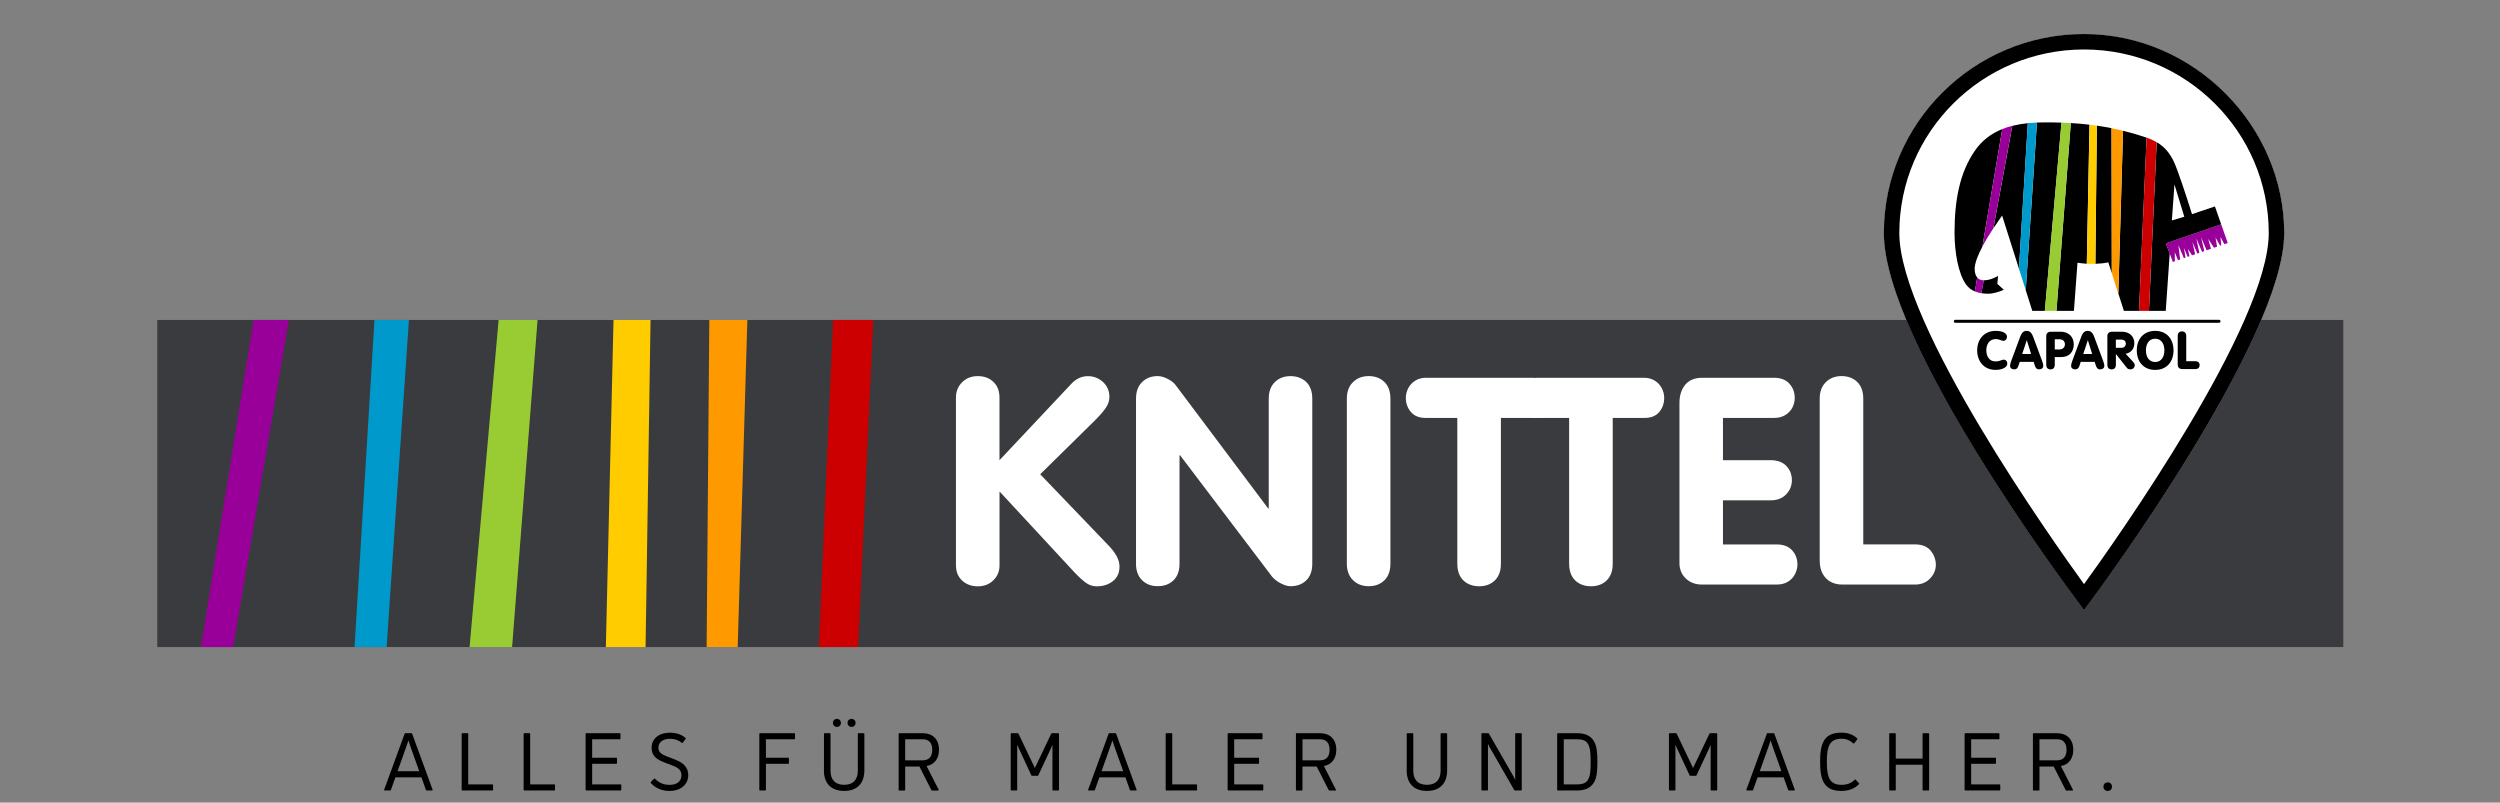 <svg xmlns="http://www.w3.org/2000/svg" xmlns:xlink="http://www.w3.org/1999/xlink" id="Logo" viewBox="0 0 774.7 248.71"><rect x="0" y="0" width="774.7" height="248.71" fill="#808080" stroke="none"/><defs><style>      .st0 {        fill: #09c;      }      .st1 {        fill: #fc0;      }      .st2 {        fill: #fff;      }      .st3 {        fill: none;      }      .st4 {        fill: #9c3;      }      .st5 {        fill: #393b3e;      }      .st6 {        fill-rule: evenodd;      }      .st7 {        fill: #c00;      }      .st8 {        fill: #909;      }      .st9 {        clip-path: url(#clippath);      }      .st10 {        fill: #f90;      }    </style><clipPath id="clippath"><rect id="SVGID" class="st3" x="583.31" y="8.08" width="126.97" height="183.11"></rect></clipPath></defs><g><rect class="st5" x="48.74" y="99.15" width="677.4" height="101.36"></rect><polygon class="st8" points="78.57 99.15 62.26 200.51 72.25 200.51 89.51 99.15 78.57 99.15"></polygon><polygon class="st4" points="154.51 99.15 145.51 200.51 158.69 200.51 166.58 99.15 154.51 99.15"></polygon><polygon class="st1" points="190.12 99.15 187.74 200.51 200.05 200.51 201.59 99.15 190.12 99.15"></polygon><polygon class="st10" points="219.8 99.15 218.97 200.51 228.6 200.51 231.59 99.15 219.8 99.15"></polygon><polygon class="st7" points="258.16 99.15 253.74 200.51 265.91 200.51 270.62 99.15 258.16 99.15"></polygon><polygon class="st0" points="116.04 99.15 109.87 200.51 119.8 200.51 126.72 99.15 116.04 99.15"></polygon><g><g class="st9"><path class="st2" d="M645.8,10.6c-34.17,0-61.97,27.64-61.97,61.62s57.64,110.94,60.1,114.23l1.87,2.52,1.87-2.52c2.45-3.3,60.1-81.1,60.1-114.23s-27.8-61.62-61.97-61.62Z"></path></g><g><polygon class="st3" points="673.81 57.13 673.02 68.32 676.87 67.16 673.81 57.13"></polygon><polygon class="st8" points="673.94 80.97 673.93 78.17 674.92 80.63 675.59 80.4 675.04 75.97 676.74 80 677.24 79.83 676.75 76.82 677.92 79.59 678.47 79.4 677.97 77.13 679.28 79.12 680.23 78.79 679.38 74.99 680.91 78.56 681.52 78.35 680.6 73.89 682.38 78.05 683.06 77.82 682.07 73.52 683.79 77.56 685.14 77.09 684.27 74.01 686.06 76.78 687.02 76.44 686.54 73.58 687.96 76.12 688.31 76 688.07 73.4 689.28 75.66 690.33 75.3 688.3 69.5 671.14 75.39 672.86 79.94 673.33 81.18 673.94 80.97"></polygon><g><polygon class="st3" points="673.81 57.13 673.02 68.32 676.87 67.16 673.81 57.13"></polygon><path class="st3" d="M614.3,76.42c-1.39,2.62-2.4,5.15-2.4,7.01,0,1.02.25,1.93.78,2.56"></path><path d="M633.74,37.92c-.85,0-1.69.02-2.52.05l-3.48,51.97,2.03,6.4h3.89l5.15-58.34c-1.68-.06-3.37-.08-5.06-.08Z"></path><path d="M641.71,38.13l-4.45,58.21h5.41l1.1-14.93c.8.13,1.87.25,2.88.32l.84-43.09c-1.94-.23-3.87-.4-5.78-.51Z"></path><path d="M616.12,91.02c1.65,0,3.73-.73,4.83-1.22l-2.02-1.84.24-2.45c-1.16.61-2.62,1.34-4.45,1.35l-.74,4c.71.11,1.43.16,2.14.16Z"></path><path d="M649.78,38.94l-.46,42.81c1.45-.05,2.94-.19,4-.47l1.08,3.37-.08-44.93c-1.53-.31-3.04-.57-4.54-.78Z"></path><path d="M611.9,83.43c0-1.86,1.01-4.39,2.4-7.01l6.15-36.42c-3.38,1.36-6.3,3.5-8.54,6.79-4.53,6.61-6.24,14.93-6.24,25.33,0,5.81,1.1,12.66,3.61,16.09.73,1,1.66,1.66,2.69,2.09l.73-4.31c-.53-.63-.78-1.54-.78-2.56Z"></path><path d="M623.58,38.99l-5.87,31.76c.98-1.48,1.92-2.85,2.7-3.96l5.22,16.46,2.75-45.08c-1.66.17-3.26.44-4.79.82Z"></path><path d="M665.13,42.63c-2.48-.84-4.88-1.53-7.23-2.11l-1.47,50.44,1.73,5.38h4.68l2.35-53.69s-.04-.01-.06-.02Z"></path><path d="M688.3,69.5l-1.94-5.53-7.1,2.39c-1.77-5.69-4.53-14.01-5.69-16.4-1.24-2.56-2.83-4.48-5.25-5.9l-2.4,52.28h5.2l1.23-17.74-1.21-3.2,17.16-5.89ZM673.81,57.13l3.06,10.03-3.85,1.16.8-11.2Z"></path><path class="st8" d="M620.45,40l-6.15,36.42c1.01-1.92,2.23-3.88,3.4-5.67l5.87-31.76c-1.08.27-2.13.61-3.13,1.01Z"></path><path class="st8" d="M612.69,85.99l-.73,4.31c.65.27,1.33.45,2.03.56l.74-4s0,0-.01,0c-.91,0-1.57-.33-2.03-.87Z"></path><path class="st0" d="M628.37,38.17l-2.75,45.08,2.12,6.68,3.48-51.97c-.97.04-1.92.11-2.85.2Z"></path><path class="st4" d="M638.8,38l-5.15,58.34h3.6l4.45-58.21c-.97-.06-1.94-.1-2.91-.14Z"></path><path class="st1" d="M647.5,38.64l-.84,43.09c.45.03.88.05,1.28.05.45,0,.91,0,1.38-.02l.46-42.81c-.76-.11-1.53-.21-2.28-.3Z"></path><path class="st10" d="M654.32,39.73l.08,44.93,2.02,6.3,1.47-50.44c-1.21-.3-2.4-.56-3.58-.8Z"></path><path class="st7" d="M665.18,42.65l-2.35,53.69h3.08l2.4-52.28c-.92-.54-1.96-1.01-3.14-1.42Z"></path></g><path class="st6" d="M618.44,102.53c1.59,0,3.49.46,3.49,1.84,0,.63-.45,1.25-1.14,1.25-.62,0-1.27-.55-2.29-.55-2.13,0-2.98,1.72-2.98,3.51s.94,3.41,2.75,3.41c1.64,0,1.9-.54,2.58-.54,1.04,0,1.17.88,1.17,1.22,0,1.45-2.2,1.95-3.64,1.95-3.64,0-5.69-2.73-5.69-6.05,0-3.51,2.26-6.05,5.74-6.05"></path><path class="st6" d="M625.53,113.18c-.24.73-.52,1.28-1.38,1.28-.75,0-1.27-.42-1.27-1.07,0-.39.05-.7.39-1.63l2.54-6.85c.47-1.28.88-2.39,2.2-2.39s1.76,1.11,2.23,2.39l2.54,6.85c.34.93.39,1.24.39,1.63,0,.65-.52,1.07-1.27,1.07-.86,0-1.14-.55-1.38-1.28l-.32-1.04h-4.33l-.33,1.04ZM629.4,109.7h-2.77l1.42-4.24h.03l1.32,4.24Z"></path><path class="st6" d="M638.65,102.79h-3.24c-.68,0-1.32.47-1.32,1.32v8.96c0,.93.55,1.4,1.32,1.4s1.32-.47,1.32-1.4v-2.42h2c2.5,0,3.89-1.66,3.89-3.92,0-2.62-1.93-3.94-3.97-3.94M636.73,105.13h1.41c1.04,0,1.74.55,1.74,1.59,0,.81-.62,1.58-1.74,1.58h-1.41v-3.17Z"></path><path class="st6" d="M649.43,113.18l-.33-1.04h-4.33l-.32,1.04c-.24.73-.52,1.28-1.38,1.28-.75,0-1.27-.42-1.27-1.07,0-.39.05-.7.39-1.63l2.54-6.85c.47-1.28.88-2.39,2.2-2.39s1.75,1.11,2.23,2.39l2.54,6.85c.34.93.39,1.24.39,1.63,0,.65-.52,1.07-1.27,1.07-.86,0-1.14-.55-1.38-1.28M648.33,109.7h-2.77l1.41-4.24h.03l1.32,4.24Z"></path><path class="st6" d="M660.98,112.1c.36.39.55.7.55,1.14,0,.37-.34,1.22-1.35,1.22-.68,0-.93-.24-1.25-.65l-3.23-4.08h-.03v3.34c0,.93-.55,1.4-1.32,1.4s-1.32-.47-1.32-1.4v-8.96c0-.84.63-1.32,1.32-1.32h3.17c2.34,0,3.87,1.43,3.87,3.59,0,1.71-1.04,2.94-2.7,3.25l2.29,2.47ZM655.66,105.23h1.74c.75,0,1.35.47,1.35,1.25,0,.73-.49,1.3-1.35,1.3h-1.74v-2.55Z"></path><path class="st6" d="M667.84,102.53c-3.43,0-5.69,2.38-5.69,6.05s2.26,6.05,5.69,6.05,5.69-2.37,5.69-6.05-2.26-6.05-5.69-6.05M667.84,104.96c2.03,0,2.86,1.77,2.86,3.61s-.83,3.61-2.86,3.61-2.86-1.77-2.86-3.61.83-3.61,2.86-3.61"></path><path class="st6" d="M674.83,104.09c0-.93.55-1.4,1.32-1.4s1.32.47,1.32,1.4v7.84h2.83c.83,0,1.32.46,1.32,1.22s-.49,1.22-1.32,1.22h-4.15c-.68,0-1.32-.47-1.32-1.32v-8.96Z"></path><path d="M687.68,99.11h-81.82c-.23,0-.41.2-.41.45h0c0,.25.18.46.41.46h81.82c.23,0,.41-.2.41-.45h0c0-.25-.18-.46-.41-.46Z"></path></g><path d="M645.8,10.54c-34.2,0-62.03,27.67-62.03,61.68s57.65,110.97,60.11,114.27l1.92,2.58,1.92-2.58c2.45-3.3,60.11-81.17,60.11-114.27s-27.83-61.68-62.03-61.68ZM645.8,15.33c31.56,0,57.24,25.52,57.24,56.89,0,28.38-47.57,95.45-57.24,108.79-9.67-13.34-57.24-80.41-57.24-108.79,0-31.37,25.68-56.89,57.24-56.89Z"></path></g></g><g><path class="st2" d="M296.23,175.21v-52.03c0-1.87.64-3.45,1.91-4.72s2.89-1.91,4.86-1.91,3.57.59,4.83,1.78c1.26,1.19,1.89,2.81,1.89,4.86v19.42l22.15-23.55c1.52-1.67,3.27-2.5,5.23-2.5,1.79,0,3.35.6,4.68,1.8,1.33,1.2,2,2.75,2,4.66,0,1.11-.35,2.2-1.05,3.27-.7,1.07-1.83,2.38-3.38,3.93l-17.01,16.74,20.79,21.67c2.52,2.52,3.78,4.81,3.78,6.86s-.67,3.49-2.02,4.57c-1.35,1.08-3.02,1.63-5.01,1.63-1.17,0-2.23-.32-3.19-.97-.95-.64-2.16-1.73-3.63-3.25l-23.33-25.18v22.94c0,1.82-.64,3.35-1.91,4.59-1.27,1.25-2.88,1.87-4.81,1.87s-3.58-.59-4.86-1.78-1.91-2.75-1.91-4.68Z"></path><path class="st2" d="M352.03,174.68v-51.15c0-2.2.63-3.91,1.89-5.14s2.87-1.85,4.83-1.85c.94,0,1.98.29,3.12.88,1.14.59,1.99,1.27,2.55,2.07l28.56,38.06h.18v-34.01c0-2.2.63-3.91,1.89-5.14,1.26-1.23,2.87-1.85,4.83-1.85s3.65.61,4.9,1.82c1.25,1.22,1.87,2.94,1.87,5.16v51.15c0,2.23-.62,3.95-1.87,5.16-1.25,1.22-2.88,1.82-4.9,1.82-.82,0-1.79-.29-2.92-.86s-2.04-1.27-2.75-2.09l-28.52-37.62h-.18v33.57c0,2.23-.62,3.95-1.87,5.16-1.25,1.22-2.88,1.82-4.9,1.82s-3.57-.62-4.83-1.85-1.89-2.94-1.89-5.14Z"></path><path class="st2" d="M417.36,174.68v-51.15c0-2.17.64-3.87,1.91-5.12,1.27-1.25,2.89-1.87,4.86-1.87s3.61.61,4.86,1.82c1.25,1.22,1.87,2.94,1.87,5.16v51.15c0,2.23-.62,3.95-1.87,5.16-1.25,1.22-2.86,1.82-4.86,1.82s-3.58-.62-4.86-1.87c-1.28-1.25-1.91-2.95-1.91-5.12Z"></path><path class="st2" d="M451.59,174.69v-45.18h-9.8c-1.99,0-3.52-.61-4.57-1.83s-1.58-2.68-1.58-4.39c0-1.06.26-2.07.77-3.04.51-.97,1.25-1.74,2.2-2.32s2.01-.86,3.19-.86h33.09c1.17,0,2.23.29,3.19.86s1.68,1.35,2.2,2.32.77,1.98.77,3.04c0,1.71-.51,3.17-1.54,4.39s-2.56,1.83-4.61,1.83h-9.8v45.18c0,2.22-.62,3.94-1.87,5.16-1.25,1.22-2.86,1.82-4.86,1.82s-3.66-.61-4.9-1.82c-1.25-1.21-1.87-2.93-1.87-5.16Z"></path><path class="st2" d="M486.24,174.69v-45.18h-9.8c-1.99,0-3.52-.61-4.57-1.83s-1.58-2.68-1.58-4.39c0-1.06.26-2.07.77-3.04.51-.97,1.25-1.74,2.2-2.32s2.01-.86,3.19-.86h33.09c1.17,0,2.23.29,3.19.86s1.68,1.35,2.2,2.32.77,1.98.77,3.04c0,1.71-.51,3.17-1.54,4.39s-2.56,1.83-4.61,1.83h-9.8v45.18c0,2.22-.62,3.94-1.87,5.16-1.25,1.22-2.86,1.82-4.86,1.82s-3.66-.61-4.9-1.82c-1.25-1.21-1.87-2.93-1.87-5.16Z"></path><path class="st2" d="M520.43,174.37v-49.48c0-2.34.6-4.23,1.8-5.67,1.2-1.44,2.94-2.15,5.23-2.15h22.32c2.05,0,3.62.61,4.72,1.83,1.1,1.22,1.65,2.68,1.65,4.39,0,1.12-.25,2.14-.75,3.06-.5.93-1.22,1.68-2.18,2.27-.95.59-2.1.88-3.45.88h-15.86v13.1h14.77c2.11,0,3.74.6,4.88,1.8,1.14,1.2,1.71,2.68,1.71,4.44,0,1.64-.59,3.08-1.76,4.33-1.17,1.25-2.78,1.87-4.83,1.87h-14.77v13.67h16.66c2.08,0,3.67.61,4.77,1.82,1.1,1.22,1.65,2.69,1.65,4.42,0,.97-.25,1.95-.75,2.94-.5,1-1.23,1.79-2.2,2.37-.97.59-2.12.88-3.47.88h-23.2c-1.99,0-3.65-.62-4.97-1.87-1.32-1.25-1.98-2.88-1.98-4.9Z"></path><path class="st2" d="M563.89,173.76v-50.23c0-2.17.64-3.87,1.91-5.12,1.27-1.25,2.89-1.87,4.86-1.87s3.61.61,4.86,1.82c1.25,1.22,1.87,2.94,1.87,5.16v45.18h16.04c2.17,0,3.79.65,4.86,1.96,1.07,1.3,1.6,2.82,1.6,4.55-.09,1.58-.72,2.97-1.89,4.15s-2.7,1.78-4.57,1.78h-22.5c-2.17,0-3.88-.67-5.14-2-1.26-1.33-1.89-3.13-1.89-5.38Z"></path></g><g><path d="M119.22,244.95c-.15,0-.23-.1-.18-.23l6.35-17.36c.03-.1.13-.15.23-.15h1.86c.1,0,.2.05.23.15l6.35,17.36c.05.13-.03.23-.18.23h-1.66c-.1,0-.2-.05-.23-.15l-1.4-3.93h-8.06l-1.4,3.93c-.03.1-.13.15-.23.15h-1.68ZM123.2,238.98h6.71l-2.75-7.7-.59-1.84-.64,1.86-2.73,7.67Z"></path><path d="M143.26,244.95c-.13,0-.2-.08-.2-.2v-17.34c0-.13.08-.2.2-.2h1.63c.13,0,.2.08.2.2v15.66h7.5c.13,0,.2.08.2.2v1.48c0,.13-.08.2-.2.2h-9.33Z"></path><path d="M162.46,244.95c-.13,0-.2-.08-.2-.2v-17.34c0-.13.08-.2.2-.2h1.63c.13,0,.2.08.2.2v15.66h7.5c.13,0,.2.08.2.2v1.48c0,.13-.08.2-.2.2h-9.33Z"></path><path d="M181.67,244.95c-.13,0-.2-.08-.2-.2v-17.34c0-.13.08-.2.2-.2h10.4c.13,0,.2.08.2.2v1.48c0,.13-.08.2-.2.2h-8.57v5.71h7.5c.13,0,.2.08.2.2v1.48c0,.13-.08.2-.2.2h-7.5v6.38h8.82c.13,0,.2.08.2.2v1.48c0,.13-.08.2-.2.2h-10.66Z"></path><path d="M201.68,242.65c-.08-.1-.08-.2,0-.31l.97-1.02c.08-.08.2-.1.31,0,1.48,1.4,2.78,1.89,4.56,1.89,2.17,0,3.65-1.04,3.65-3.01,0-1.48-.99-2.29-2.65-2.93l-2.6-.99c-2.4-.92-4-2.01-4-4.59,0-2.78,2.29-4.64,5.61-4.64,2.35,0,3.8.69,4.9,1.63.1.08.1.18.03.28l-.89,1.2c-.08.1-.18.1-.28.03-.92-.69-1.91-1.25-3.75-1.25-2.09,0-3.52,1.1-3.52,2.75,0,1.43,1.04,2.09,2.58,2.68l2.6,1c2.58.99,4.08,2.45,4.08,4.84,0,3.03-2.58,4.9-5.74,4.9-2.58,0-4.59-1.02-5.84-2.45Z"></path><path d="M235.5,244.95c-.13,0-.2-.08-.2-.2v-17.34c0-.13.08-.2.2-.2h10.66c.13,0,.2.08.2.2v1.48c0,.13-.08.2-.2.2h-8.82v5.71h6.93c.13,0,.2.08.2.2v1.48c0,.13-.08.2-.2.2h-6.93v8.06c0,.13-.08.2-.2.2h-1.63Z"></path><path d="M255.33,238.72v-11.32c0-.13.08-.2.2-.2h1.63c.13,0,.2.08.2.2v11.47c0,2.55,1.3,4.33,4.23,4.33s4.23-1.78,4.23-4.33v-11.47c0-.13.08-.2.2-.2h1.63c.13,0,.2.08.2.2v11.32c0,3.82-2.04,6.37-6.27,6.37s-6.27-2.55-6.27-6.37ZM258.09,224.01c0-.71.54-1.25,1.25-1.25s1.25.54,1.25,1.25-.56,1.25-1.25,1.25-1.25-.56-1.25-1.25ZM262.63,224.01c0-.71.54-1.25,1.25-1.25s1.25.54,1.25,1.25-.56,1.25-1.25,1.25-1.25-.56-1.25-1.25Z"></path><path d="M278.67,244.95c-.13,0-.2-.08-.2-.2v-17.34c0-.13.08-.2.2-.2h7.39c2.7,0,4.92,1.66,4.92,5.15,0,2.73-1.5,4.64-3.85,5l3.75,7.37c.08.13,0,.23-.15.23h-1.89c-.1,0-.18-.05-.23-.15l-3.7-7.29h-4.41v7.24c0,.13-.08.2-.2.2h-1.63ZM280.5,235.61h5.41c1.89,0,2.98-1.07,2.98-3.26s-1.12-3.26-2.83-3.26h-5.56v6.53Z"></path><path d="M313.4,244.95c-.13,0-.2-.08-.2-.2v-17.34c0-.13.08-.2.2-.2h1.96c.1,0,.2.05.25.15l5.07,10.63,5.07-10.63c.05-.1.15-.15.25-.15h1.96c.13,0,.2.08.2.2v17.34c0,.13-.08.2-.2.2h-1.63c-.13,0-.2-.08-.2-.2v-14l-.43,1.07-3.95,8.44c-.05.1-.15.15-.26.15h-1.63c-.1,0-.2-.05-.26-.15l-3.93-8.44-.46-1.07v14c0,.13-.08.2-.2.2h-1.63Z"></path><path d="M337.37,244.95c-.15,0-.23-.1-.18-.23l6.35-17.36c.03-.1.13-.15.23-.15h1.86c.1,0,.2.05.23.15l6.35,17.36c.05.13-.03.23-.18.23h-1.66c-.1,0-.2-.05-.23-.15l-1.4-3.93h-8.06l-1.4,3.93c-.03.1-.13.15-.23.15h-1.68ZM341.35,238.98h6.71l-2.75-7.7-.59-1.84-.64,1.86-2.73,7.67Z"></path><path d="M361.42,244.95c-.13,0-.2-.08-.2-.2v-17.34c0-.13.08-.2.2-.2h1.63c.13,0,.2.08.2.2v15.66h7.5c.13,0,.2.08.2.2v1.48c0,.13-.08.2-.2.2h-9.33Z"></path><path d="M380.62,244.95c-.13,0-.2-.08-.2-.2v-17.34c0-.13.08-.2.2-.2h10.4c.13,0,.2.08.2.2v1.48c0,.13-.08.2-.2.2h-8.57v5.71h7.5c.13,0,.2.08.2.2v1.48c0,.13-.08.2-.2.2h-7.5v6.38h8.82c.13,0,.2.08.2.2v1.48c0,.13-.08.2-.2.2h-10.66Z"></path><path d="M401.78,244.95c-.13,0-.2-.08-.2-.2v-17.34c0-.13.08-.2.2-.2h7.39c2.7,0,4.92,1.66,4.92,5.15,0,2.73-1.5,4.64-3.85,5l3.75,7.37c.08.13,0,.23-.15.23h-1.89c-.1,0-.18-.05-.23-.15l-3.7-7.29h-4.41v7.24c0,.13-.08.2-.2.2h-1.63ZM403.62,235.61h5.41c1.89,0,2.98-1.07,2.98-3.26s-1.12-3.26-2.83-3.26h-5.56v6.53Z"></path><path d="M435.92,238.72v-11.32c0-.13.08-.2.2-.2h1.63c.13,0,.2.08.2.2v11.47c0,2.55,1.3,4.33,4.23,4.33s4.23-1.78,4.23-4.33v-11.47c0-.13.08-.2.2-.2h1.63c.13,0,.2.08.2.2v11.32c0,3.82-2.04,6.37-6.27,6.37s-6.27-2.55-6.27-6.37Z"></path><path d="M459.26,244.95c-.13,0-.2-.08-.2-.2v-17.34c0-.13.08-.2.2-.2h1.91c.1,0,.18.08.23.15l7.7,13.41.43.94v-14.3c0-.13.08-.2.2-.2h1.63c.13,0,.2.08.2.2v17.34c0,.13-.08.2-.2.2h-1.91c-.1,0-.18-.08-.23-.15l-7.7-13.41-.43-.89v14.25c0,.13-.08.2-.2.2h-1.63Z"></path><path d="M482.74,244.95c-.13,0-.2-.08-.2-.2v-17.34c0-.13.08-.2.2-.2h5.94c2.45,0,4.08.69,5.15,2.32,1.02,1.55,1.17,3.85,1.17,6.55s-.15,5-1.17,6.55c-1.07,1.63-2.7,2.32-5.15,2.32h-5.94ZM484.58,243.06h4.1c1.81,0,2.91-.41,3.52-1.63.69-1.35.71-3.21.71-5.35s-.05-4-.71-5.33c-.64-1.28-1.71-1.66-3.52-1.66h-4.1v13.97Z"></path><path d="M517.37,244.95c-.13,0-.2-.08-.2-.2v-17.34c0-.13.08-.2.2-.2h1.96c.1,0,.2.05.25.15l5.07,10.63,5.07-10.63c.05-.1.15-.15.25-.15h1.96c.13,0,.2.08.2.2v17.34c0,.13-.08.2-.2.2h-1.63c-.13,0-.2-.08-.2-.2v-14l-.43,1.07-3.95,8.44c-.05.1-.15.15-.26.15h-1.63c-.1,0-.2-.05-.26-.15l-3.93-8.44-.46-1.07v14c0,.13-.08.2-.2.2h-1.63Z"></path><path d="M541.34,244.95c-.15,0-.23-.1-.18-.23l6.35-17.36c.03-.1.13-.15.23-.15h1.86c.1,0,.2.05.23.15l6.35,17.36c.05.13-.03.23-.18.23h-1.66c-.1,0-.2-.05-.23-.15l-1.4-3.93h-8.06l-1.4,3.93c-.03.1-.13.15-.23.15h-1.68ZM545.32,238.98h6.71l-2.75-7.7-.59-1.84-.64,1.86-2.73,7.67Z"></path><path d="M564.01,236.07c0-5.89,1.3-9.03,6.58-9.03,1.89,0,3.6.48,4.92,1.81.08.08.08.18.03.25l-.94,1.22c-.08.1-.2.13-.31.03-.84-.74-1.89-1.43-3.57-1.43-3.77,0-4.62,2.29-4.62,7.14s.89,7.14,4.56,7.14c2.19,0,3.42-.89,4.08-1.58.1-.08.23-.1.31,0l1.02,1.1c.08.08.08.18,0,.25-1.38,1.48-3.32,2.12-5.48,2.12-5.3,0-6.58-3.24-6.58-9.03Z"></path><path d="M585.63,244.95c-.13,0-.2-.08-.2-.2v-17.34c0-.13.08-.2.2-.2h1.63c.13,0,.2.08.2.2v7.67h8.31v-7.67c0-.13.08-.2.2-.2h1.63c.13,0,.2.08.2.2v17.34c0,.13-.08.2-.2.2h-1.63c-.13,0-.2-.08-.2-.2v-7.78h-8.31v7.78c0,.13-.08.2-.2.2h-1.63Z"></path><path d="M608.99,244.95c-.13,0-.2-.08-.2-.2v-17.34c0-.13.08-.2.2-.2h10.4c.13,0,.2.08.2.2v1.48c0,.13-.08.2-.2.2h-8.57v5.71h7.5c.13,0,.2.08.2.2v1.48c0,.13-.08.2-.2.2h-7.5v6.38h8.82c.13,0,.2.08.2.2v1.48c0,.13-.08.2-.2.2h-10.66Z"></path><path d="M630.16,244.95c-.13,0-.2-.08-.2-.2v-17.34c0-.13.08-.2.2-.2h7.39c2.7,0,4.92,1.66,4.92,5.15,0,2.73-1.5,4.64-3.85,5l3.75,7.37c.08.13,0,.23-.15.23h-1.89c-.1,0-.18-.05-.23-.15l-3.7-7.29h-4.41v7.24c0,.13-.08.2-.2.2h-1.63ZM631.99,235.61h5.41c1.89,0,2.98-1.07,2.98-3.26s-1.12-3.26-2.83-3.26h-5.56v6.53Z"></path><path d="M651.81,243.77c0-.77.56-1.33,1.33-1.33s1.33.56,1.33,1.33-.56,1.33-1.33,1.33-1.33-.56-1.33-1.33Z"></path></g></svg>